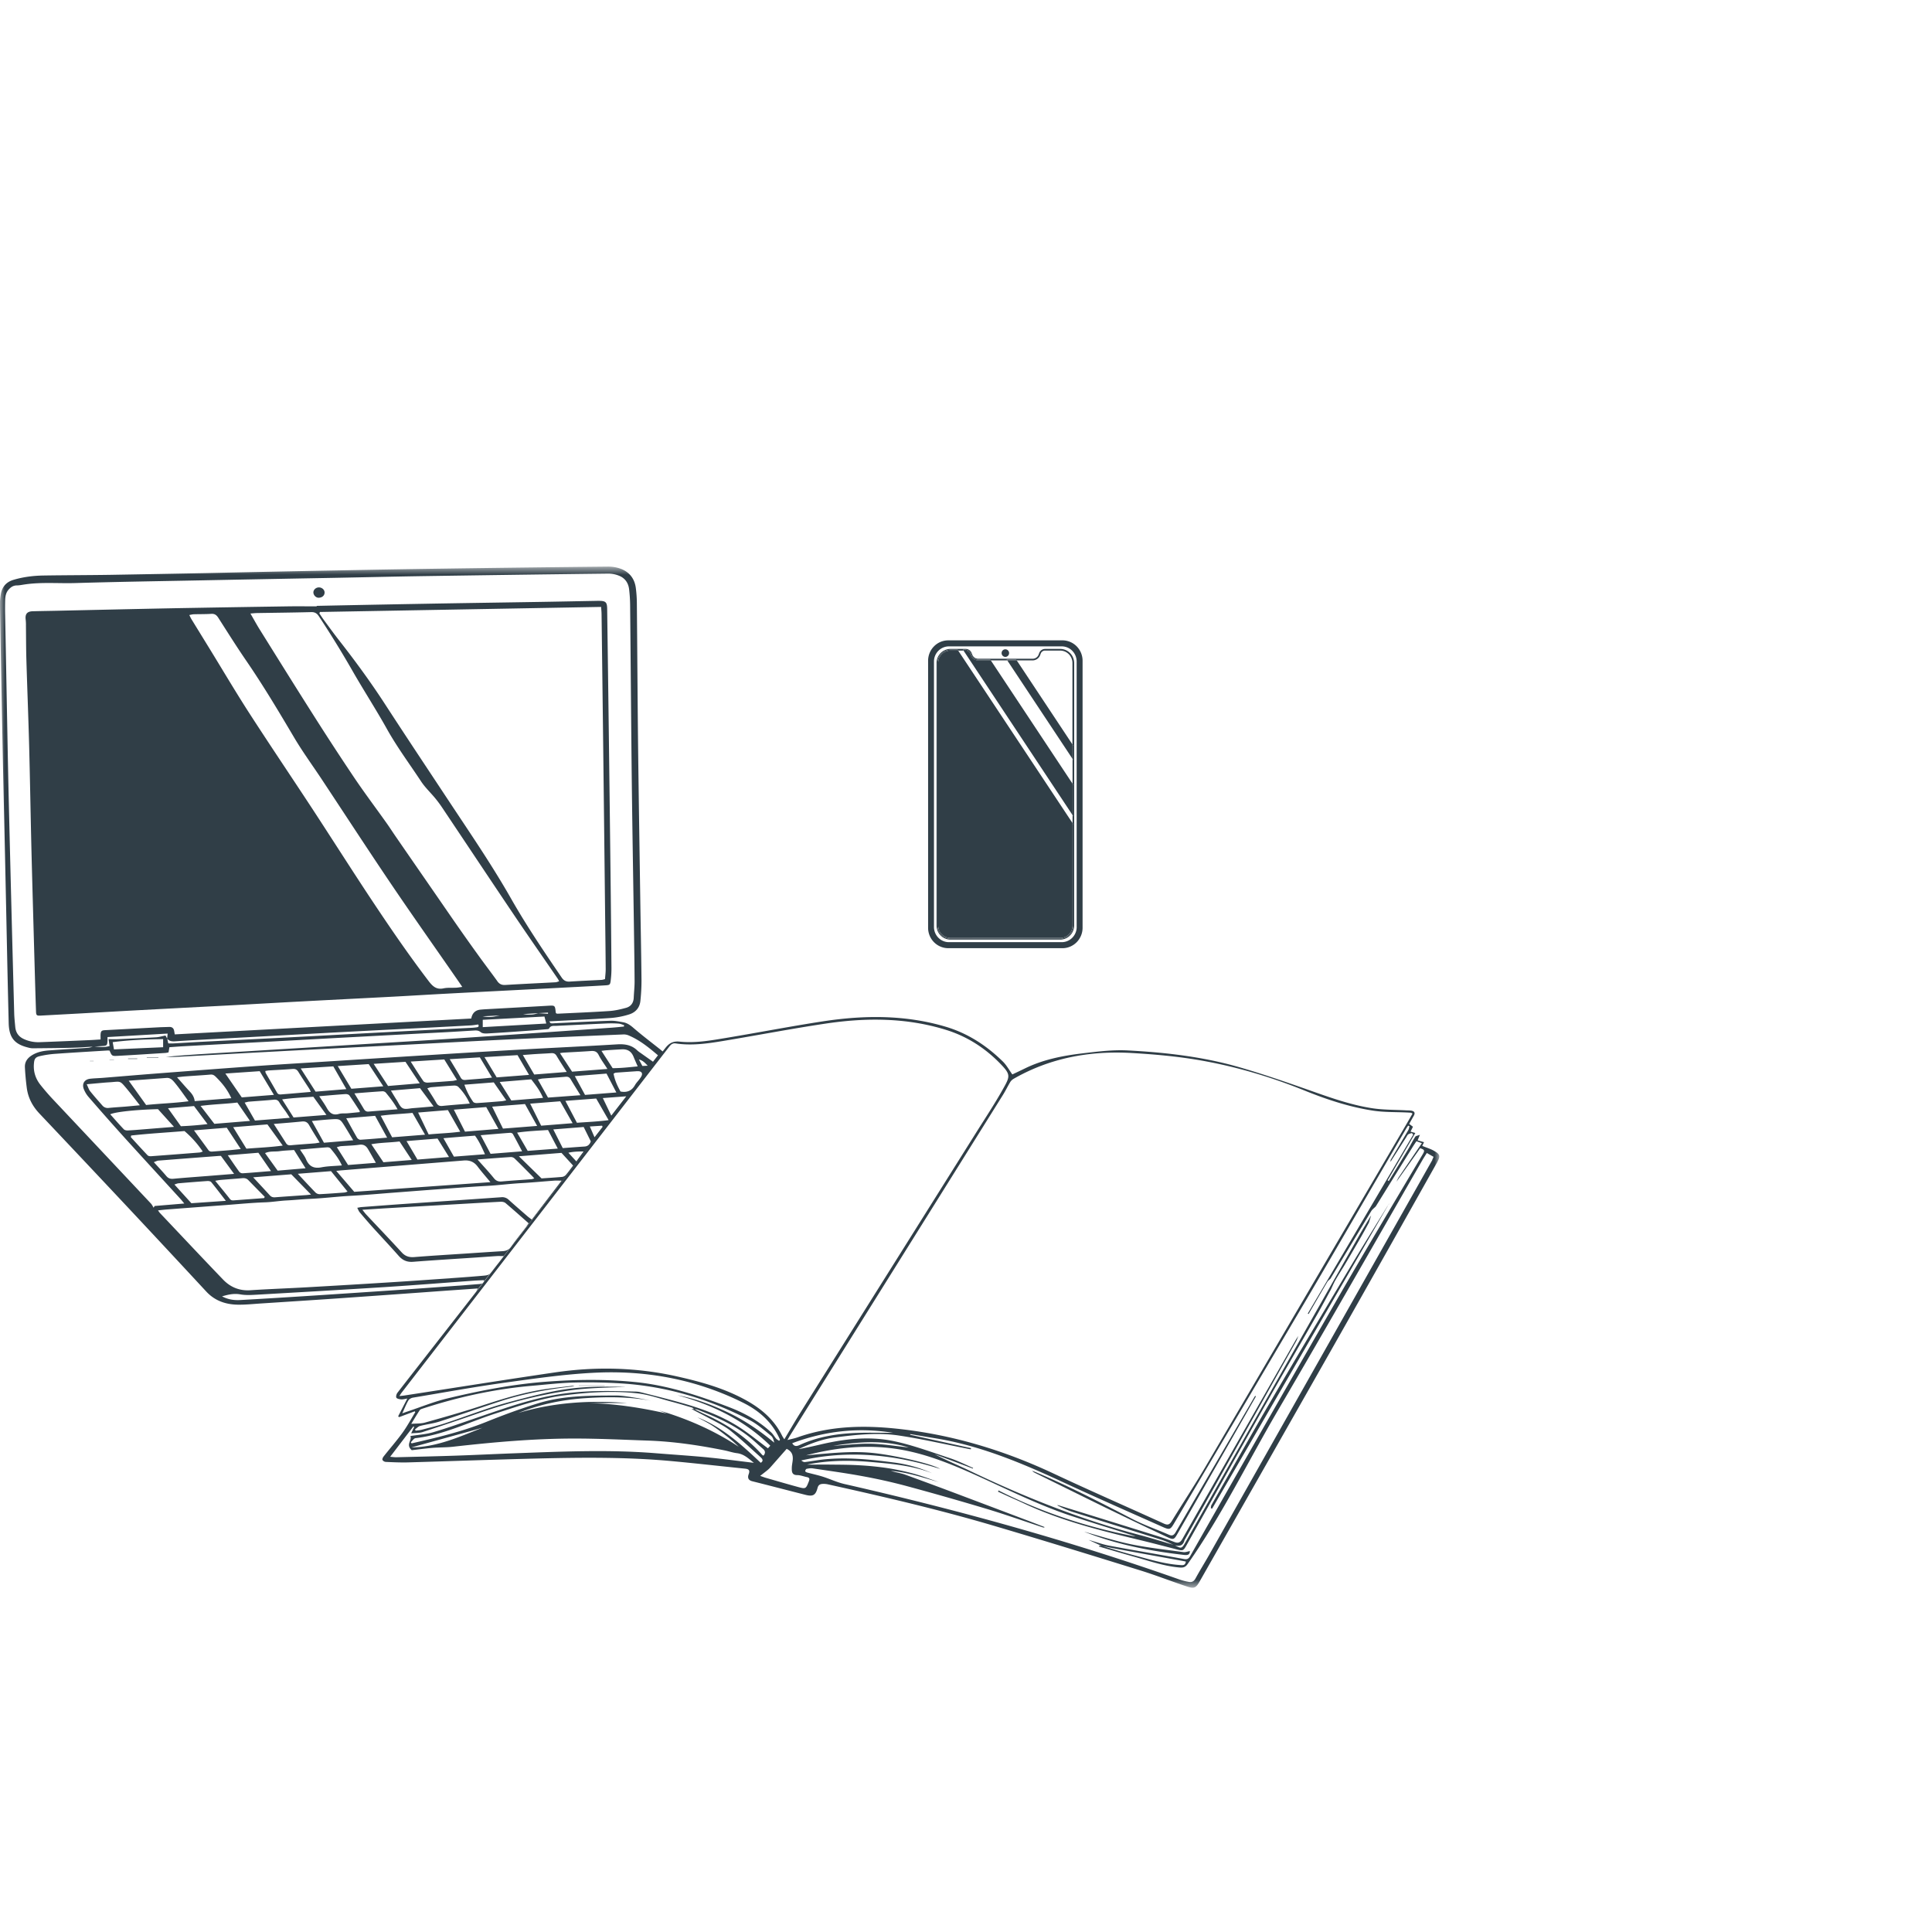<svg width="200" height="200" fill="none" xmlns="http://www.w3.org/2000/svg"><path fill="#fff" d="M0 0h200v200H0z"/><g clip-path="url(#clip0_2002_1509)"><path fill="#fff" d="M0 23h154v154H0z"/><mask id="mask0_2002_1509" style="mask-type:luminance" maskUnits="userSpaceOnUse" x="0" y="58" width="149" height="107"><path d="M149 58.654H0v105.708h149V58.654z" fill="#fff"/></mask><g mask="url(#mask0_2002_1509)" fill="#303E47"><path d="M68.507 109.096c.161-.21.241-.151.077-.267-.164-.114 0 0-.273-.221-.82-.654-1.805-1.397-2.74-2.203-.33-.288-.656-.513-1.072-.584-.427-.073-.862-.166-1.29-.153-1.908.064-3.817.167-5.725.253-.15.007-.305.03-.453.005-.066-.011-.114-.125-.17-.194 2.157-.116 4.27-.207 6.377-.351a8.41 8.41 0 001.885-.367c.656-.202 1.103-.683 1.171-1.41a20 20 0 00.114-2.119c-.027-2.742-.084-5.485-.125-8.227-.078-5.33-.164-10.657-.228-15.99-.057-4.967-.082-9.933-.128-14.9a13.02 13.02 0 00-.105-1.488c-.123-.98-.667-1.666-1.57-2.003a3.82 3.82 0 00-1.326-.224c-5.806.058-11.612.13-17.419.215-3.518.05-7.034.11-10.552.18-4.52.086-9.04.177-13.559.276-3.347.066-6.695.127-10.042.184-2.272.034-4.54.034-6.807.068-1.078.016-2.151.144-3.188.46-.709.22-1.148.714-1.271 1.466a5.723 5.723 0 00-.094 1.025c.091 5.235.19 10.469.294 15.7.068 3.394.155 6.787.228 10.18.082 3.776.162 7.552.24 11.33.045 2.071.093 4.14.145 6.212.046 1.474.6 2.151 2.026 2.497.146.044.296.066.447.073 1.362-.011 2.72-.023 4.078-.054.739-.019 1.473-.076 2.206-.117l.905-.061c.506-.03.542-.066.565-.565.005-.094 0-.19 0-.365l6.226-.362-.05.503.006.012.005.025c.21.237.46.278.77.264l.066-.004c2.151-.142 4.302-.249 6.456-.367l9.514-.52c3.397-.18 6.795-.353 10.195-.524 1.472-.077 2.944-.155 4.418-.235.258-.013.51-.061.773-.095.082.15.05.259-.123.287a5.366 5.366 0 01-.563.057c-2.644.134-5.287.262-7.93.403-3.361.175-6.72.367-10.081.542-3.248.169-6.495.326-9.742.493-1.04.052-2.076.12-3.115.177-.166.009-.333 0-.536 0-.036-.173-.07-.326-.102-.483l-.014-.016v-.018c-.07-.121-.139-.242-.17-.301-.365.073-.662.167-.962.185-1.313.075-2.626.134-3.945.194-.317.013-.636 0-.987 0l.107.71c-.576.178-1.134.069-1.686.051l-.045.013c-.05.014-.1.03-.15.046l-.094.027c-.018.005-.037.012-.055.014a.782.782 0 01-.1.02.6.6 0 01-.08.012c-1.356.095-2.716.173-4.072.273-.586.044-1.16.151-1.682.456-.494.287-.83.686-.802 1.283.034.706.1 1.41.19 2.112.132 1.042.592 1.919 1.312 2.68 3.051 3.225 6.096 6.456 9.133 9.694 2.723 2.905 5.437 5.82 8.144 8.741.887.955 2.012 1.335 3.261 1.354.755.011 1.511-.064 2.268-.117 2.755-.18 5.51-.355 8.265-.546 3.68-.256 7.358-.518 11.035-.787 1.072-.075 2.142-.148 3.275-.23-.093.157-.146.278-.228.376m14.046-18.268l-.875-1.817 2.427-.182-1.552 1.999zm-34.935.863c1.037-.089 1.978-.159 2.915-.255.339-.034.567.066.738.374.337.59.702 1.164 1.094 1.807-.235.038-.376.073-.52.084-.827.066-1.654.119-2.481.196-.217.021-.36-.032-.477-.214-.403-.64-.816-1.276-1.274-1.994l.005.002zm.923 2.238c-1.263.173-2.507.221-3.76.321l-1.37-2.226 3.544-.287 1.588 2.194-.002-.002zm3.015-2.545c.706-.064 1.319-.13 1.934-.169.985-.064.99-.057 1.509.775.269.433.526.872.838 1.39l-3.028.255c-.41-.738-.804-1.449-1.251-2.251h-.002zm3.559-.283l2.99-.251 1.244 2.259c-.973.079-1.87.161-2.769.216-.114.007-.285-.107-.346-.214-.372-.638-.72-1.29-1.119-2.012v.002zm3.57-.26c1.122-.162 2.188-.184 3.289-.296l1.299 2.258-3.407.269-1.18-2.231zm3.875-.332l3.08-.253c.424.74.828 1.449 1.277 2.237-1.099.151-2.142.174-3.27.283l-1.09-2.267h.003zm3.696-.297l3.35-.269 1.267 2.259-3.464.285-1.153-2.275zm3.962-.312l3.403-.269 1.258 2.263-3.537.278-1.121-2.272h-.003zm1.988-.638l-1.2-1.919 3.262-.269c.453.586.902 1.163 1.221 1.919l-3.283.267v.002zm-.527-.018a3.481 3.481 0 01-.43.089c-.866.07-1.73.143-2.596.196-.132.009-.33-.034-.396-.126a6.974 6.974 0 01-.91-1.775l3.042-.241 1.29 1.857zm-3.773.339c-.996.082-1.915.149-2.83.242-.306.032-.488-.057-.64-.33-.281-.495-.596-.969-.926-1.495.157-.046.273-.098.392-.11.788-.066 1.574-.13 2.363-.173.15-.009.353.034.453.135a5.867 5.867 0 011.185 1.729l.003.002zm-3.747.292c-.795.068-1.467.13-2.137.18-.356.025-.77.15-1.05.011-.283-.139-.436-.549-.634-.849-.196-.301-.37-.604-.597-.98l3.012-.251 1.406 1.891v-.002zm-3.732.299c-1.048.082-2.026.152-3 .237-.243.02-.38-.089-.498-.288-.299-.508-.61-1.007-.969-1.599 1.026-.08 1.965-.157 2.904-.217a.477.477 0 01.346.137c.43.526.854 1.06 1.219 1.73h-.002zm-3.915.177c.007.012 0 .037-.007.117-.41.038-.832.084-1.253.12-.301.025-.62-.016-.903.066-.64.185-.977-.129-1.262-.644-.219-.392-.488-.759-.77-1.192.961-.08 1.84-.162 2.72-.219.135-.009.336.043.404.139.374.524.718 1.071 1.069 1.611l.002.002zm-3.448.404l-3.4.266-1.185-1.873c1.12-.153 2.174-.2 3.23-.273l1.355 1.88zm-4.18-.301c.115.168.222.346.386.599l-3.603.287c-.348-.606-.692-1.21-1.066-1.859.205-.046.326-.089.453-.098.848-.068 1.698-.119 2.543-.201.278-.027.452.032.6.287.198.345.458.654.686.983l.002.002zm-3.73.923l-3.69.301-1.425-1.855c1.33-.178 2.563-.199 3.803-.349l1.313 1.905v-.002zm-4.4.328a34.171 34.171 0 01-2.755.221l-1.333-1.864 2.692-.223 1.399 1.868-.003-.002zm1.994.376l1.45 2.206c-.415.043-.761.084-1.106.116-.58.05-1.164.093-1.745.139-.19.016-.372.032-.506-.155-.465-.643-.934-1.281-1.486-2.033l3.396-.273h-.003zm3.275 2.593l1.306 1.894c-1.072.086-2.006.171-2.945.23a.454.454 0 01-.337-.151c-.387-.53-.756-1.08-1.192-1.715l3.166-.26.002.002zm.69.034c.509-.23 1.021-.132 1.504-.2.483-.069.973-.08 1.497-.121l1.192 1.891-2.89.246-1.305-1.816h.002zm3.614-.364c.992-.085 1.903-.169 2.817-.237.114-.009.276.038.344.12.433.52.857 1.051 1.178 1.757-.75.064-1.447.066-2.12.196-.785.151-1.275-.093-1.592-.831-.146-.344-.392-.641-.627-1.01v.007-.002zm3.815-.249c.185-.048.303-.095.426-.105.638-.05 1.28-.056 1.914-.148.426-.057.682.11.88.44.262.44.51.887.822 1.431l-2.878.226-1.164-1.844zm3.573-.305c.982-.176 1.93-.166 2.92-.287l1.26 1.916-2.931.235-1.249-1.862v-.002zm3.64-.328l3.212-.26c.376.604.75 1.21 1.187 1.914l-3.267.262c-.367-.631-.723-1.228-1.133-1.921v.007-.002zm3.823-.296c.615-.053 1.13-.096 1.647-.137.527-.043 1.055-.084 1.618-.128.422.568.709 1.201 1.035 1.926l-3.215.248-1.085-1.907v-.002zm3.851-.31c1.071-.089 2.058-.176 3.047-.249.095-.007.246.048.287.121.321.577.624 1.16.96 1.796l-3.266.259c-.342-.647-.67-1.26-1.026-1.934v.007h-.002zm3.776-.269c1.094-.157 2.146-.201 3.2-.269l1.009 1.923-3.113.235a317.01 317.01 0 00-1.098-1.894v.007l.002-.002zm2.49-.716l-1.139-2.281 3.108-.246 1.286 2.267-3.255.26zm.71-2.907l-1.051-1.876c.214-.043.353-.089.496-.1.791-.064 1.584-.112 2.375-.182.24-.023.394.047.517.25.312.522.636 1.037 1.019 1.659l-3.355.246-.002.003zm2.768-2.227l3.288-.26c.34.652.66 1.272 1.016 1.953l-3.242.253-1.062-1.95v.007-.003zm3.377-.74l-3.655.282-1.256-1.923c.135-.018.253-.041.37-.048.94-.057 1.882-.098 2.82-.166.37-.028.63.032.819.414.232.465.556.891.902 1.436v.007-.002zm-.615-1.873c.196-.023.335-.046.471-.057a98.439 98.439 0 011.639-.101c.617-.029.998.226 1.224.793.12.299.255.593.419.973-.887.089-1.732.183-2.593.185l-1.158-1.793h-.002zm-3.592 2.183l-3.367.266c-.395-.674-.766-1.312-1.179-2.019.493-.036.916-.073 1.34-.1.529-.034 1.058-.052 1.584-.091.248-.018.426.039.567.273.315.533.659 1.053 1.053 1.673l.002-.002zm-3.903.305l-3.35.257-1.264-2.098 3.42-.205 1.194 2.046zm-3.833.28c-.458.046-.825.087-1.192.116-.508.044-1.016.076-1.522.123-.223.021-.396-.009-.522-.23-.348-.61-.718-1.21-1.144-1.916l3.122-.189 1.258 2.098v-.002zm-3.63.246c-.191.041-.314.085-.44.094-.863.066-1.73.134-2.595.18-.146.007-.365-.046-.438-.151-.44-.635-.847-1.296-1.317-2.028l3.477-.221c.436.702.862 1.393 1.315 2.126h-.002zm-3.851.347l-3.281.275-1.49-2.292 3.292-.21 1.479 2.227zm-3.778.307l-3.302.256-1.408-2.348 3.204-.205 1.508 2.295-.002.002zm-3.824.294l-3.179.262-1.542-2.404 3.374-.214 1.35 2.356h-.003zm-3.824-.023c.055.101.103.206.146.31l-2.06.178c-.342.03-.676.053-1.014.082-.18.016-.321-.009-.426-.194-.383-.681-.782-1.351-1.169-2.028-.025-.043-.02-.104-.039-.2.11-.025.22-.043.329-.057.827-.053 1.656-.087 2.483-.155.278-.023.454.048.604.292.37.601.766 1.185 1.146 1.775v-.003zm-3.67.616l-3.328.262-1.7-2.47 3.555-.244 1.472 2.452zm-4.415.346l-3.785.303c-.052-.417-.25-.722-.517-1.002-.428-.452-.83-.928-1.312-1.468.328-.036.563-.071.795-.087.886-.066 1.773-.116 2.66-.191.254-.023.396.071.576.251.626.622 1.178 1.287 1.586 2.194h-.003zm-4.42.317c-1.509.198-2.93.23-4.394.387l-1.802-2.515 3.926-.288c.417-.029.663.281.882.547.47.572.886 1.187 1.388 1.871v-.002zm-5.043.415c-.597.057-1.06.102-1.525.141-.565.045-1.132.077-1.695.134a.724.724 0 01-.66-.25c-.427-.488-.86-.971-1.263-1.477-.144-.18-.21-.422-.356-.725.682-.061 1.256-.116 1.832-.166.285-.025.568-.036.848-.061.788-.071.804-.087 1.333.537.488.575.939 1.178 1.483 1.864l.003.003zm1.877.403c.55.608 1.074 1.189 1.657 1.832l-3.151.255c-.545.044-1.09.091-1.634.116-.137.007-.32-.027-.406-.116-.47-.49-.916-1.005-1.41-1.556.574-.26 2.716-.476 4.947-.533l-.003.002zm-2.777 2.728c1.848-.208 3.705-.308 5.519-.461a10.378 10.378 0 011.893 2.122c-.136.041-.232.089-.332.098a928.4 928.4 0 01-5.027.385c-.114.009-.278-.018-.349-.094-.588-.617-1.16-1.248-1.736-1.877l.03-.173h.002zm2.832 2.597c2.092-.166 4.186-.328 6.278-.485.057-.005.114 0 .182 0l1.363 1.859-2.753.221c-1.169.092-2.338.174-3.504.283-.31.03-.536-.02-.748-.269-.4-.476-.832-.927-1.303-1.449.214-.075.344-.151.483-.162l.002.002zm2.065 2.35a172.35 172.35 0 012.985-.235c.134-.009.33.021.403.109.492.6.96 1.22 1.518 1.942l-3.57.246-1.756-1.937c.192-.059.303-.116.42-.125zm3.803-.26c.219-.037.387-.075.56-.089.75-.064 1.502-.116 2.252-.182.24-.021.442.023.615.2.565.581 1.133 1.158 1.702 1.734l-.068.128-3.092.23c-.171.014-.32.023-.451-.146-.477-.615-.976-1.212-1.518-1.877h-.002l.002.002zm3.924-.36l3.951-.312 2.044 2.098c-.266.028-.405.048-.547.057-1.052.076-2.107.142-3.16.224-.228.018-.397-.028-.556-.199-.547-.603-1.103-1.196-1.728-1.87h-.004v.002zm4.621-.365l3.443-.273 1.714 2.119c-.139.041-.237.087-.337.094-.848.063-1.696.129-2.543.17a.637.637 0 01-.438-.168c-.597-.613-1.176-1.242-1.834-1.946h-.002l-.003.004zm3.986-.301l.474-.05c2.714-.221 5.428-.439 8.142-.658l4.582-.367c.584-.048 1.06.123 1.431.62.397.531.837 1.025 1.329 1.622l-14.097 1.001-1.861-2.168zm14.618-1.18c1.235-.093 2.34-.182 3.445-.253a.576.576 0 01.392.144c.615.594 1.215 1.205 1.816 1.814.067.066.123.139.228.255-.13.039-.207.075-.29.082-1.015.077-2.034.139-3.05.23-.347.032-.593-.032-.83-.324-.512-.633-1.073-1.232-1.709-1.948h-.002zm4.286-.333l4.412-.351 1.203 1.313c-.255.335-.495.675-.766.987a.627.627 0 01-.385.189c-.715.064-1.43.105-2.117.153l-2.347-2.291zm5.123-.366c.49-.112.973-.133 1.574-.13l-.747 1.027-.825-.897h-.002zm-.581-.479l-.98-1.935 3.147-.25.738 1.49c-.13.362-.342.513-.658.533-.73.046-1.461.105-2.245.162h-.002zm2.805-2.238l1.271-.082.048.126-.834 1.071-.487-1.115h.002zm-1.336-.383l-1.196-2.269 3.19-.242 1.286 2.238c-1.133.15-2.177.189-3.275.271h-.002l-.002.002zm6.68-4.83a2.112 2.112 0 01-.22.332c-.147.198-.327.376-.446.588-.326.583-.804.807-1.504.672-.303-.551-.597-1.153-.718-1.852.103-.044.167-.091.233-.096.693-.052 1.387-.1 2.083-.146a1.46 1.46 0 01.337 0c.276.05.364.239.234.502zm.095-1.051c-.114-.207-.214-.403-.36-.677.428.11.654.385.91.65l-.548.027H66.5zm-17.726-4.911l-30.683 1.641c-.025-.144-.041-.253-.062-.36-.052-.294-.232-.422-.522-.41-.34.013-.681.016-1.02.034-1.87.098-3.738.201-5.606.299-.349.018-.442.086-.468.428-.01.15 0 .303 0 .535-.414.025-.79.053-1.166.069-1.718.073-3.439.15-5.157.212a3.556 3.556 0 01-1.6-.315c-.56-.25-.856-.667-.911-1.274-.041-.458-.094-.916-.107-1.376A6716.095 6716.095 0 01.92 83.414c-.06-2.53-.112-5.06-.158-7.592-.075-4.027-.15-8.053-.228-12.08a31.732 31.732 0 010-1.613c.014-.404.078-.789.374-1.112.235-.256.478-.41.83-.415.261 0 .526-.057.788-.096 1.75-.264 3.511-.096 5.266-.148 4.348-.13 8.698-.194 13.048-.28 4.558-.09 9.115-.176 13.675-.258 3.236-.061 6.467-.139 9.703-.187 6.26-.095 12.521-.18 18.781-.253.376.005.747.08 1.096.224.609.244.955.745 1.03 1.404.064.533.098 1.068.105 1.604.061 6.04.102 12.082.17 18.122.058 5.005.147 10.011.22 15.015.027 1.937.061 3.874.072 5.811.005.576-.063 1.146-.088 1.72-.023.55-.308.923-.81 1.055-.562.153-1.141.288-1.72.326-1.773.119-3.548.189-5.323.276a.613.613 0 01-.16-.023c-.025-.039-.056-.066-.06-.098-.076-.754-.074-.743-.821-.699-2.172.125-4.341.243-6.513.364-.15.009-.303.023-.453.037-.535.05-.856.357-.962.923l-.01-.003zm4.785-.321h-1.786c-.205.036-.413.082-.618.116l-.057.009c-.064.009-.13.019-.196.023a3.369 3.369 0 01-.934-.057l1.807-.089h1.784v-.002zm-3.584.454l6.387-.34c.064.246.119.456.187.725l-6.574.373v-.758zm5.772-.691c-.155.037-.31.087-.463.116-.057.012-.114.018-.17.025a4.183 4.183 0 01-.956-.041l1.591-.1.982-.057v.128l-.984-.066v-.005zm-38.86 2.689v.839l-5.088.225-.132-.75c1.752-.225 3.457-.291 5.22-.316v.002zm-.984 17.448c-.093-.143-.166-.307-.28-.43a21567.13 21567.13 0 00-10.22-10.868 23.584 23.584 0 01-1.192-1.385c-.524-.65-.773-1.393-.697-2.242.04-.465.134-.652.612-.762a10.47 10.47 0 011.568-.237c1.812-.129 3.623-.234 5.435-.346.07 0 .144.005.214.011.237.547.24.577.837.543 1.66-.087 3.32-.198 4.979-.303a2.59 2.59 0 00.289-.057c.032-.18.057-.34.091-.533.474-.032.941-.073 1.41-.098 3.173-.171 6.345-.342 9.517-.509 2.568-.139 5.136-.284 7.706-.421 3.172-.169 6.347-.337 9.519-.501 1.114-.057 2.228-.13 3.343-.196.262-.016.494-.032.738.173.162.134.465.141.702.127 1.378-.079 2.755-.177 4.131-.275.64-.046 1.28-.101 1.921-.158.11-.009.28-.013.315-.077.17-.335.471-.262.745-.276 1.757-.086 3.514-.173 5.27-.251.397-.015.796-.011 1.192.019.19.013.372.105.559.159l-.016.144c-.417.039-.832.086-1.25.116-2.47.175-4.942.349-7.412.52-3.245.223-6.49.448-9.735.658-3.302.214-6.606.408-9.908.611l-9.4.576c-1.886.117-3.775.226-5.662.347-1.356.084-2.712.18-4.07.312.351 0 .704.016 1.055 0 3.325-.178 6.647-.365 9.972-.54 4.667-.251 9.331-.492 13.996-.727 3.495-.18 6.989-.372 10.484-.538 3.968-.187 7.935-.353 11.904-.519.187 0 .372.038.543.116 1.112.474 2.044 1.223 3.005 2.046-.177.23-.33.424-.514.663-.45-.317-.88-.62-1.306-.923a2.522 2.522 0 01-.317-.241c-.592-.577-1.296-.682-2.094-.634-3.17.194-6.344.338-9.516.515-3.227.18-6.456.374-9.683.577-3.456.212-6.909.43-10.36.654-2.585.164-5.171.314-7.756.497-3.356.237-6.713.494-10.067.752-1.941.148-3.88.314-5.822.471-.451.037-.91.044-1.356.096-.567.068-.852.494-.656 1.044.123.321.3.615.528.87a274.093 274.093 0 003.674 4.157c1.93 2.13 3.878 4.249 5.82 6.375.114.126.216.258.392.468l-3.074.257-.096.169-.007.004zm.629.524a2.549 2.549 0 01-.17-.243c.357-.037.65-.073.945-.096 1.998-.153 3.999-.303 5.997-.451 1.377-.103 2.75-.24 4.127-.287.766-.026 1.518-.16 2.279-.196.775-.039 1.545-.123 2.32-.158 1.447-.061 2.882-.246 4.33-.323 1.471-.078 2.941-.214 4.413-.326 1.452-.109 2.903-.226 4.357-.331 1.773-.129 3.546-.273 5.321-.369 1.162-.063 2.313-.218 3.473-.282 1.15-.064 2.301-.176 3.452-.26.217-.016.438 0 .764 0l-3.09 4.033c-.171-.132-.32-.237-.459-.357-.647-.563-1.294-1.122-1.93-1.696a.953.953 0 00-.357-.216.936.936 0 00-.413-.046c-3.338.237-6.679.46-10.017.691-1.49.104-2.98.218-4.471.33-.107.009-.214.036-.42.073.099.187.149.342.247.456a61.03 61.03 0 001.346 1.556c.894.989 1.812 1.96 2.694 2.96.412.467.868.666 1.492.618 2.206-.171 4.417-.303 6.625-.451.681-.046 1.358-.098 2.037-.142.198-.013.396 0 .716 0-.52.672-.955 1.267-1.431 1.826-.114.132-.367.177-.561.195-1.055.094-2.11.174-3.167.247-2.206.155-4.414.314-6.622.451-2.849.18-5.7.348-8.55.51-1.965.112-3.931.18-5.893.308-1.124.073-2.06-.312-2.817-1.099-2.201-2.29-4.377-4.609-6.565-6.922l-.002-.003zm38.19 1.09c-.108.159-.197.3-.297.433-.51.665-1.041 1.314-1.527 1.998-.223.315-.49.435-.852.456-1.283.077-2.564.166-3.846.25-1.771.117-3.544.221-5.314.363-.534.041-.935-.082-1.306-.49-1.208-1.32-2.447-2.612-3.671-3.917-.114-.123-.214-.262-.397-.488.905-.057 1.691-.112 2.477-.159 1.794-.105 3.585-.208 5.376-.308 2.151-.123 4.3-.251 6.451-.365.17-.009.392.03.517.137.798.675 1.575 1.372 2.386 2.085l.002.005zm-7.26 6.46c-2.225.162-4.447.323-6.67.474-3.093.209-6.183.415-9.275.613-2.206.141-4.412.276-6.62.399-.624.036-1.237-.028-1.91-.376.714-.219 1.284-.317 1.91-.205.55.097 1.13.061 1.693.029 4.453-.255 8.903-.51 13.354-.793 3.017-.194 6.03-.435 9.046-.654.37-.027.739-.039 1.122-.057-.057.342-.265.388-.504.404-.716.05-1.429.118-2.147.168v-.002zM9.212 108.467zm.153-.036z"/><path d="M59.557 102.175c1.039-.057 2.078-.109 3.117-.173.453-.027.497-.062.551-.542.048-.399.073-.8.073-1.204a2754.39 2754.39 0 00-.098-9.953 13807.065 13807.065 0 00-.346-27.272c-.01-.697-.15-.827-.848-.832-.132 0-.264 0-.396.005-1.892.034-3.783.075-5.674.105-3.822.063-7.643.116-11.462.184-3.897.069-7.794.144-11.688.226v.05c-.966 0-1.93-.011-2.896 0-3.726.055-7.452.116-11.18.182-4.293.082-8.586.182-12.88.276-.813.018-1.626.027-2.44.05-.588.016-.806.292-.731.873.023.21.032.42.027.631.014 1.153.01 2.302.043 3.452.087 2.951.206 5.902.285 8.855.096 3.644.153 7.288.242 10.93.105 4.179.228 8.358.344 12.537.039 1.381.08 2.76.128 4.14.013.411.072.461.474.44 1.415-.077 2.832-.152 4.247-.23 1.832-.102 3.664-.21 5.496-.308 3.154-.168 6.31-.335 9.464-.499 2.55-.136 5.098-.287 7.648-.421 3.21-.173 6.421-.331 9.632-.501 1.814-.096 3.625-.21 5.44-.306 2.474-.132 4.949-.257 7.42-.385 2.004-.102 4.007-.205 6.01-.312l-.002.002zM33.123 63.352l29.104-.524c.016.26.044.5.046.738.052 4.143.105 8.286.155 12.426.075 6.424.15 12.848.22 19.274.02 1.689.042 3.375.053 5.063 0 .34-.045.682-.07 1.03-.148.035-.255.073-.365.08-1.096.057-2.19.103-3.286.173-.38.025-.622-.102-.843-.428-1.816-2.668-3.628-5.34-5.225-8.149-1.958-3.443-4.19-6.704-6.371-9.999-2.243-3.393-4.499-6.777-6.714-10.188-1.479-2.277-3.08-4.46-4.75-6.593-.54-.69-1.054-1.403-1.575-2.11-.155-.212-.297-.433-.445-.65l.066-.14v-.003zm14.092 38.894c-.435.025-.882-.023-1.301.068-.734.157-1.128-.212-1.54-.752-2.211-2.898-4.26-5.915-6.272-8.957-1.978-2.997-3.9-6.028-5.867-9.029-2.136-3.256-4.316-6.48-6.429-9.753-1.397-2.165-2.707-4.386-4.056-6.583l-1.92-3.122c-.078-.125-.138-.264-.233-.451.18-.032.319-.073.453-.078.606-.018 1.212-.004 1.816-.043.354-.023.55.12.734.408.957 1.497 1.9 3 2.905 4.464 1.76 2.568 3.355 5.243 4.94 7.923.873 1.477 1.89 2.867 2.84 4.3 2.402 3.63 4.774 7.278 7.21 10.883 2.245 3.32 4.56 6.59 6.843 9.886.16.23.32.464.517.756-.27.034-.455.071-.64.082v-.002zm4.27-.675c-.635-.882-1.296-1.743-1.93-2.625a221.984 221.984 0 01-2.187-3.08c-.896-1.284-1.778-2.576-2.669-3.86-1.248-1.806-2.497-3.61-3.741-5.417-.326-.472-.632-.955-.967-1.422-1.116-1.57-2.276-3.11-3.35-4.706a292.972 292.972 0 01-4.254-6.524c-1.855-2.915-3.678-5.852-5.508-8.782-.312-.5-.592-1.019-.954-1.643.307-.023.492-.046.674-.048 1.873-.032 3.747-.05 5.617-.098.37-.01.593.123.791.426a104.201 104.201 0 013.427 5.558c1.174 2.058 2.466 4.045 3.619 6.112 1.055 1.89 2.345 3.62 3.53 5.418.414.632.98 1.16 1.463 1.746.243.294.471.6.686.916 2.465 3.68 4.915 7.37 7.39 11.043 1.524 2.263 3.087 4.503 4.63 6.752.04.061.07.129.132.246-.144.041-.257.095-.374.102-1.736.094-3.475.173-5.211.278-.367.021-.608-.1-.818-.389l.004-.003zM33.006 61.878c.36-.016.6-.24.595-.55-.005-.296-.296-.537-.62-.519-.31.018-.556.269-.538.545.02.287.288.538.563.524zm-16.605 47.63v-.038h-1.208v.038h1.208zm-2.185.073h-.957v.041h.945l.012-.041zm-4.524.248h-.387v.021h.387v-.021zm2.11-.098v-.02h-.465v.02h.465zm81.837-40.322l-.01-.01.01.01zm16.351-3.119H98.154a2.06 2.06 0 00-1.467.62c-.39.394-.608.93-.61 1.487v27.65c0 .559.22 1.094.61 1.489.39.394.916.617 1.467.62h11.836c.549 0 1.078-.224 1.468-.62a2.13 2.13 0 00.61-1.488v-27.65c0-.559-.221-1.094-.61-1.489a2.075 2.075 0 00-1.468-.62zm1.468 29.676c0 .414-.164.813-.454 1.107a1.539 1.539 0 01-1.089.46H98.23c-.41 0-.803-.166-1.092-.46a1.587 1.587 0 01-.453-1.107V68.477c0-.415.164-.813.453-1.105a1.54 1.54 0 011.09-.46h11.685c.408 0 .802.166 1.089.46.289.294.451.69.453 1.105v27.489h.003z"/><path d="M104.073 68.001a.36.36 0 00.148-.03.407.407 0 00.125-.084.44.44 0 00.085-.127.393.393 0 00-.358-.545.398.398 0 00-.274.114.385.385 0 00-.113.278.39.39 0 00.387.394zm-2.811.364a.82.82 0 01-.761-.52l-.08-.196a.49.49 0 00-.176-.218.469.469 0 00-.266-.082h-.235l11.291 17.035v-3.247l-8.465-12.772h-1.308zm3.012.001l6.754 10.192v-1.48l-5.774-8.712h-.983.003zm-5.882-1.017c-.337 0-.66.136-.9.378s-.374.572-.374.914V95.8c0 .342.135.672.374.914.24.241.563.378.9.378h11.364c.337 0 .661-.137.9-.378a1.3 1.3 0 00.374-.914V85.209L99.192 67.35h-.8z"/><path d="M109.756 67.176h-1.568a.64.64 0 00-.371.118.664.664 0 00-.24.313l-.057.154a.657.657 0 01-.613.431h-5.649a.646.646 0 01-.604-.41l-.079-.196a.652.652 0 00-.602-.41h-1.58c-.382 0-.749.155-1.02.43a1.475 1.475 0 00-.424 1.035v27.16c0 .388.153.761.422 1.035.269.276.636.43 1.018.43h11.364c.383 0 .75-.154 1.021-.428.272-.276.424-.647.424-1.034V68.64c0-.387-.152-.761-.424-1.035a1.437 1.437 0 00-1.021-.43h.003zm1.358 10.028v1.482l-.084-.128v2.58l.084.127v3.247l-.084-.127v.827l.084.128v10.464c0 .364-.144.715-.399.973a1.361 1.361 0 01-.959.405H98.392a1.35 1.35 0 01-.96-.405 1.384 1.384 0 01-.398-.973V68.64c0-.365.143-.716.398-.973.255-.258.6-.403.96-.406h.738l.057.087h.547l-.057-.087h.291a.561.561 0 01.521.356l.081.196a.735.735 0 00.681.465h1.249l.057.086h1.709l-.057-.086h.982l.057.086h1.655a.836.836 0 00.772-.545l.057-.154a.487.487 0 01.176-.23.466.466 0 01.273-.087h1.566c.337 0 .66.137.9.378a1.3 1.3 0 01.371.914v8.436l.089.127h.007z"/><path d="M100.415 67.654l.08.196a.837.837 0 00.303.379.81.81 0 00.458.141h1.306l-.057-.087h-1.249a.733.733 0 01-.681-.465l-.08-.195a.56.56 0 00-.522-.356h-.291l.057.087h.234a.48.48 0 01.442.3zm10.699 16.86v-3.247l-.087-.127v3.245l.087.127v.002zm-5.917-16.234h-.98l.057.087h.98l-.057-.086zm5.917 10.408v-1.48l-.087-.128v1.48l.087.128zm-1.358 18.408H98.394c-.337 0-.66-.137-.9-.379a1.297 1.297 0 01-.373-.914V68.641a1.3 1.3 0 01.373-.914c.24-.242.563-.378.9-.378h.795l-.056-.087h-.739c-.36 0-.704.146-.96.406a1.384 1.384 0 00-.398.973V95.8c0 .365.146.716.399.973.255.258.6.403.96.406h11.361c.36 0 .704-.146.959-.406a1.38 1.38 0 00.399-.973V85.34l-.086-.127v10.591c0 .342-.135.67-.374.912a1.268 1.268 0 01-.9.378l.002.002zm38.676 22.026c-.376-.207-.796-.333-1.201-.499l.182-.383-.661-.194.237-.571c-.235.093-.424.107-.485.205-.276.437-.502.904-.768 1.346-.65 1.08-1.313 2.154-1.971 3.232l-.114-.066 2.864-4.904-.497-.142c.089-.175.167-.332.253-.506l-.392-.293c.162-.288.315-.563.472-.837.187-.323.055-.485-.269-.54a4.18 4.18 0 00-.449-.023c-1.21-.07-2.436-.043-3.63-.23-2.422-.38-4.721-1.251-7.034-2.06-2.222-.777-4.455-1.542-6.716-2.192-3.755-1.078-7.622-1.522-11.505-1.725-1.575-.082-3.174.121-4.749.31-2.01.242-3.999.633-5.852 1.531-.469.23-.943.452-1.351.645-.328-.456-.59-.95-.971-1.326-1.695-1.664-3.632-2.93-5.922-3.612-4.18-1.242-8.422-1.21-12.675-.565-3.336.51-6.654 1.155-9.985 1.709-1.613.267-3.24.568-4.879.397-.709-.073-1.11.173-1.51.69a17214.08 17214.08 0 01-18.518 23.865c-3.058 3.933-6.132 7.855-9.19 11.788-.102.132-.18.404-.114.515.066.112.322.162.5.176.177.013.373-.046.633-.085-.342.659-.645 1.247-.948 1.835l.098.089 1.613-.604.064.086c-.442.718-.841 1.466-1.333 2.145-.613.845-1.306 1.631-1.95 2.449-.076.096-.153.278-.115.356a.458.458 0 00.346.203c.764.034 1.527.07 2.29.05 4.485-.128 8.972-.294 13.461-.404 4.608-.109 9.218-.155 13.816.269 2.539.233 5.073.524 7.609.782.376.039.55.148.387.576-.123.329-.068.618.363.727 1.834.461 3.664.937 5.496 1.404.78.198 1.067.062 1.27-.706.086-.333.277-.406.537-.422.194-.009.39.011.579.057 5.79 1.278 11.567 2.63 17.259 4.314 5.025 1.485 10.031 3.03 15.038 4.585 1.606.496 3.174 1.116 4.769 1.645.8.278.982.189 1.379-.513 4.514-7.935 9.028-15.871 13.54-23.811 3.687-6.505 7.36-13.018 11.022-19.537.376-.67.34-.862-.328-1.229l.005-.002zm-43.513-7.438c3.787-2.174 7.896-2.919 12.184-2.68 2.347.135 4.706.342 7.021.739 3.746.642 7.388 1.72 10.927 3.151 2.301.93 4.662 1.712 7.119 2.083 1.15.173 2.326.132 3.495.189.135.007.269.012.403.027.041.005.078.044.155.089-.259.447-.51.889-.77 1.331a78716.245 78716.245 0 01-20.643 35.195c-1.121 1.91-2.345 3.756-3.5 5.642-.221.358-.401.465-.818.276-3.803-1.736-7.636-3.404-11.419-5.182-5.179-2.429-10.564-4.051-16.252-4.648-3.49-.367-6.92-.285-10.27.902-.305.109-.63.166-1.037.274.123-.215.191-.347.269-.468l22.054-35.279c.264-.424.48-.877.738-1.304a.994.994 0 01.342-.334l.002-.003zm-12.458 36.642c-1.347 0-2.57-.036-3.79.009-2.032.078-4.026.39-5.9 1.256-.309.144-.567.16-.758-.191 3.361-1.258 6.793-1.662 10.448-1.074zm-50.565-3.869c-.155.025-.312.037-.552.064.114-.176.171-.278.244-.369 9.23-11.929 18.456-23.859 27.682-35.788.176-.228.351-.396.673-.349 1.627.249 3.235.023 4.835-.241 3.553-.588 7.091-1.272 10.65-1.805 4.21-.633 8.407-.633 12.532.652 2.174.679 4.038 1.884 5.612 3.514 1.08 1.116.994 1.296.237 2.638-.852 1.518-1.816 2.974-2.743 4.451L82.811 146.31c-.538.859-1.046 1.738-1.616 2.684a4.001 4.001 0 01-.216-.337c-.803-1.652-2.108-2.78-3.665-3.655-2.258-1.272-4.714-1.951-7.21-2.511-4.21-.948-8.458-1.04-12.713-.411-5.172.759-10.331 1.584-15.495 2.377zm.285 1.661c-.14.046-.276.098-.538.192.244-.527.408-.953.636-1.342.082-.139.296-.253.464-.283 3.227-.538 6.45-1.13 9.69-1.575 3.151-.433 6.314-.893 9.482-1.021 5.227-.207 10.281.762 15.014 3.122 1.58.787 2.897 1.905 3.69 3.551.043.091.084.184.127.278l-.093.116c-.105-.078-.228-.139-.31-.235-.176-.2-.308-.449-.5-.629-1.287-1.208-2.811-2.032-4.434-2.65-3.122-1.189-6.287-2.235-9.632-2.57-3.083-.31-6.164-.272-9.254-.037-3.489.264-6.898.934-10.284 1.748-1.378.337-2.707.886-4.06 1.338l.002-.003zm31.175 4.758c-1.837-.177-3.678-.294-5.519-.442-4.877-.389-9.75-.168-14.627.012-1.996.073-3.99.173-5.984.241-2.07.071-4.138.116-6.207.167-.176.004-.354-.026-.63-.048.835-1.09 1.618-2.117 2.405-3.143l.082.053-.313.667c.452-.048.844-.025 1.192-.139 1.97-.64 3.931-1.303 5.886-1.982 3-1.046 6.069-1.837 9.197-2.304 1.965-.294 3.97-.303 5.961-.39-4.942-.073-6.314.014-12.24 1.618-2.216.6-4.356 1.454-6.536 2.167-.784.258-1.59.449-2.384.659-.198.052-.406.061-.608.091l-.071-.132c.175-.123.335-.305.529-.356.665-.173 1.36-.248 2.014-.46 2.087-.67 4.157-1.394 6.24-2.078 2.317-.761 4.7-1.217 7.118-1.504.205-.025.415-.023.61-.139-1.002.121-2.007.223-3.005.369-2.354.346-4.612 1.064-6.87 1.803-1.853.606-3.733 1.134-5.61 1.661-.42.116-.882.086-1.413.13.325-.531.59-.98.88-1.418.056-.086.197-.127.31-.164 3.695-1.205 7.469-2.028 11.343-2.361 1.449-.125 2.9-.298 4.352-.335a55.993 55.993 0 014.9.096c4.691.301 9.112 1.634 13.28 3.813.788.412 1.477 1.036 2.178 1.601.187.149.27.433.333.716-1.472-1.219-3.015-2.283-4.72-3.097-1.704-.816-3.447-1.472-5.306-1.816 3.593.98 6.877 2.55 9.618 5.225l-.246.271c-1.03-.763-1.992-1.567-3.04-2.233-1.816-1.153-3.826-1.884-5.883-2.463-1.425-.399-2.86-.761-4.298-1.119-.294-.073-.609-.055-.916-.066-2.357-.08-4.713-.1-7.058.226-3.064.423-5.965 1.478-8.88 2.47-1.52.519-3.033 1.064-4.57 1.517-.753.224-1.557.269-2.37.399.202.44-.52.877.145 1.465.606-.068 1.372-.173 2.14-.241.7-.057 1.408-.039 2.103-.114 4.222-.476 8.452-.857 12.704-.852 2.49.004 4.981.127 7.47.212 2.689.091 5.343.487 7.98 1.018.426.087.843.235 1.274.287.754.094 1.244.606 1.745.998-1.533-.18-3.103-.398-4.678-.551l-.007-.005zm.285-3.946c.672.371 1.38.699 1.976 1.175 1.078.866 2.09 1.819 3.121 2.746.19.173.33.381.014.577-1.987-1.873-3.983-3.703-6.556-4.708.495.271 1.005.519 1.477.82.506.326.987.693 1.463 1.064.47.36.916.748 1.337 1.165-2.554-1.698-5.334-2.899-8.255-3.767l.84.335c-2.677-.613-5.375-1.025-8.119-1.094h3.974c-3.803-.305-7.563-.08-11.247 1.026 2.233-.905 4.552-1.372 6.95-1.532 2.374-.159 4.733-.15 7.078.324-.64-.123-1.277-.267-1.92-.367-.667-.102-1.34-.23-2.01-.23-2.688.007-5.393-.005-7.993.786-1.85.561-3.673 1.237-5.469 1.96-2.497 1.002-5.088 1.613-7.693 2.208l-.084-.114c.162-.148.312-.406.487-.426 2.906-.333 5.513-1.659 8.25-2.541 2.372-.763 4.732-1.591 7.216-1.9 2.484-.313 5.002-.479 7.502-.199 1.198.137 2.367.559 3.546.866.71.187 1.412.399 2.117.609.077.022.14.1.207.159h.025l.03.014h.004c.1 0 .198.014.294.041 1.983.766 3.917 1.618 5.578 3.001.406.337.787.704 1.19 1.046.253.216.3.435.066.715a.57.57 0 01-.139-.084c-1.647-1.852-3.657-3.181-5.89-4.184-.372-.166-.734-.355-1.103-.533-.014 0-.03 0-.044-.004l-.013-.012-.278-.025c.736.397 1.41.729 2.066 1.092h.003l.002-.009zm-23.697.872c-2.32.903-4.683 2.003-7.35 2.033l7.35-2.033zm33.8 5.519c-.323.821-.318.834-1.186.597-1.099-.3-2.19-.619-3.284-.934-.153-.043-.3-.105-.583-.2.316-.247.542-.42.763-.6a2.5 2.5 0 00.287-.275c.568-.643 1.135-1.29 1.695-1.924.484.235.668.57.63 1.117-.021.287-.096.572-.099.859-.004.371 0 .736.55.741.342 0 .672.139 1.011.207.249.052.315.159.212.415h.003l.002-.003zm64.533-33.244c-7.7 13.629-15.402 27.256-23.105 40.883-.462.818-.963 1.613-1.412 2.44-.178.326-.408.422-.734.351a6.734 6.734 0 01-.871-.221c-11.375-4.022-22.976-7.226-34.725-9.901-.77-.173-1.5-.526-2.259-.766-.53-.168-1.078-.282-1.62-.43-.075-.021-.2-.098-.196-.137.01-.087.073-.226.137-.239.203-.044.421-.08.624-.053 1.72.258 3.446.49 5.157.807a57.56 57.56 0 014.437.987c2.796.754 5.583 1.547 8.358 2.379 1.98.594 3.929 1.289 5.893 1.937.03.013.064.018.096.011a.163.163 0 00.089-.041c-.625-.239-1.245-.483-1.869-.718a3261.94 3261.94 0 00-6.563-2.481 494.127 494.127 0 00-5.99-2.222c-.486-.173-1.005-.246-1.502-.397 1.711.139 3.325.702 4.968 1.156-.876-.294-1.74-.629-2.628-.873a24.885 24.885 0 00-2.725-.577 31.51 31.51 0 00-2.82-.284c-.926-.06-1.858-.062-2.79-.071-.942-.012-1.885 0-2.685 0 2.044-.431 4.26-.474 6.479-.283 2.19.189 4.388.354 6.471 1.172a14.01 14.01 0 00-4.013-1.115c-2.372-.31-4.744-.556-7.137-.319-.672.066-1.337.199-2.007.278-.13.016-.27-.066-.388-.164 4.89-1.114 9.665-.617 14.377.875-.966-.569-4.683-1.399-6.834-1.636-2.363-.262-4.697.032-7.04.23 2.806-.734 5.634-1.073 8.54-.768 3.174.335 6.08 1.495 8.95 2.785 3.286 1.479 6.511 3.11 9.938 4.248 2.067.683 4.149 1.317 6.228 1.973.152.043.3.098.444.166-4.938-.939-9.678-2.49-14.185-4.769l-.048.127c.424.194.845.39 1.267.582.438.198.882.385 1.315.59 3.901 1.843 8.053 2.86 12.214 3.864 1.24.301 2.475.625 3.71.942.633.161.681.143 1-.424 2.725-4.856 5.435-9.717 8.176-14.564 1.759-3.11 3.564-6.202 5.342-9.306.489-.857.952-1.732 1.428-2.598.158-.33.294-.672.477-.989.298-.522.624-1.03.938-1.543-.082.16-.164.32-.241.479.08-.159.162-.319.241-.479l.308-.519c.103-.173.205-.346.305-.52.406-.697.816-1.394 1.215-2.096.241-.422.467-.85.702-1.276.061-.084.125-.169.189-.251-.064.085-.128.167-.189.251l.116-.378.116-.379c-.212.356-.428.711-.64 1.067-.214.355-.426.713-.631 1.073-6 10.589-11.998 21.181-17.991 31.773-.232.41-.344.546-.592.476a2.245 2.245 0 01-.452-.219l.092.023c.029.007.056.011.086.016a.99.99 0 00.312-.005.541.541 0 00.132-.045l.062-.035a.532.532 0 00.107-.095.885.885 0 00.187-.39.641.641 0 01.066-.118c3.828-6.818 7.654-13.636 11.48-20.454.05-.092.094-.185.13-.283.039-.098.075-.196.114-.292-.068.103-.139.205-.205.308-.023.034-.043.071-.064.105-3.912 6.852-7.82 13.711-11.724 20.577-.239.421-.458.497-.884.328a28.439 28.439 0 00-2.042-.706c-3.306-1.033-6.615-2.06-9.924-3.084a.516.516 0 00-.136 0 9.97 9.97 0 001.62.693c3.09.98 6.189 1.937 9.277 2.912.246.085.487.183.722.297l.214.098c.071.034.144.063.214.095-.738-.216-1.476-.442-2.215-.656-.442-.13-.886-.255-1.333-.371-6.1-1.614-11.936-3.945-17.623-6.677-1.179-.565-2.384-1.057-3.55-1.677l3.955 1.49.027-.068c-.788-.338-1.558-.732-2.37-.998-1.952-.641-3.894-1.374-5.895-1.787-2.527-.519-5.081-.221-7.59.372-.734.173-1.472.337-2.215.469 1.224-.579 2.472-1.048 3.828-1.219 2.181-.276 4.376-.52 6.552-.192 2.44.365 4.856.923 7.28 1.4.057.011.114.018.171.029.007-.039.016-.08.025-.121l-6.303-1.385.012-.071c.866.146 1.734.294 2.602.436 4.687.761 9.012 2.593 13.294 4.58 3.37 1.563 6.773 3.053 10.163 4.566.796.356.853.338 1.288-.403 4.648-7.853 9.29-15.707 13.93-23.562 3.368-5.724 6.695-11.476 10.042-17.214.066-.116.146-.221.219-.332l.141.054c-.041.139-.057.294-.13.415-.581.994-1.173 1.982-1.759 2.974a.421.421 0 00-.075.298l1.625-2.541c.066-.102.114-.23.205-.296.109-.075.255-.095.385-.139.043.057.086.116.132.173l-10.915 18.513.086.05c.645-1.11 1.288-2.224 1.94-3.329.077-.13.214-.221.323-.328 1.406-2.332 2.812-4.663 4.22-6.992.112-.189.31-.325.468-.487l3.846-6.201c.114-.18.233-.351.367-.553l.563.202c-.816 1.201-1.604 2.359-2.388 3.519a2.049 2.049 0 00-.13.235c-.039.079-.075.164-.116.241.708-.998 1.417-1.996 2.123-2.996.114-.16.224-.322.329-.477.469.153.499.24.266.629-2.832 4.788-5.704 9.553-8.484 14.372a4768.701 4768.701 0 00-15.577 27.211c-.155.269-.301.38-.631.319-2.582-.47-5.171-.9-7.75-1.384-.727-.136-1.427-.407-2.147-.599l1.313.606h.032l.127.039h.005c.535.109 1.069.221 1.606.319 2.151.394 4.3.786 6.454 1.174.175.032.351.066.533.102-.057.44-.346.381-.631.36-1.659-.114-3.236-.62-4.827-1.037a36.03 36.03 0 01-.41-.111c-.914-.253-1.816-.538-2.725-.807l-.135-.027-.02-.009h-.233l-.013.077c1.201.349 2.397.709 3.6 1.044 1.545.428 3.065.97 4.676 1.121.376.034.643.027.909-.356 3.548-5.052 6.246-10.616 9.359-15.928 5.029-8.586 9.954-17.234 14.924-25.855.143-.248.3-.487.474-.765l.695.396a3.122 3.122 0 01-.135.308l.012.016zm-62.025 29.592c2.63-.422 5.236-.625 7.82.173-1.306-.137-2.611-.358-3.924-.39-1.296-.027-2.598.137-3.894.217h-.003z"/><path d="M143.709 124.75a3.382 3.382 0 00-.159.237c-1.258 2.053-2.532 4.097-3.765 6.164-2.777 4.66-5.56 9.318-8.296 14.003-2.065 3.532-4.063 7.103-6.085 10.658-.05.089-.041.209-.061.317l.136.045 18.23-31.426v.002zm.076-.129l-.075.13.096-.135-.019.005h-.002zM122.51 160.96c.403.048.654.025.665-.394-.223.041-.453.139-.663.109-1.811-.251-3.632-.444-5.423-.811-1.661-.342-3.286-.873-4.817-1.29-.053-.027 0 .007.052.027.365.137.729.274 1.098.404 2.951 1.03 5.998 1.597 9.09 1.955h-.002zm7.257-16.19c-2.687 4.609-5.374 9.219-8.058 13.834-.189.323-.358.424-.709.269-1.267-.554-2.584-1.005-3.808-1.641-3.231-1.677-6.464-3.341-9.812-4.769-.175-.076-.351-.144-.528-.217.12.153.271.219.417.289 2.52 1.24 5.036 2.491 7.563 3.722a436.15 436.15 0 005.94 2.834c.734.347.768.304 1.16-.385l6.7-11.731c.462-.809.925-1.618 1.385-2.426l-.089-.046c-.052.091-.109.18-.164.269l.003-.002zm-69.846-1.318H62.6v-.023h-2.68v.023h.002z"/></g></g><defs><clipPath id="clip0_2002_1509"><path fill="#fff" transform="translate(0 23)" d="M0 0h154v154H0z"/></clipPath></defs></svg>